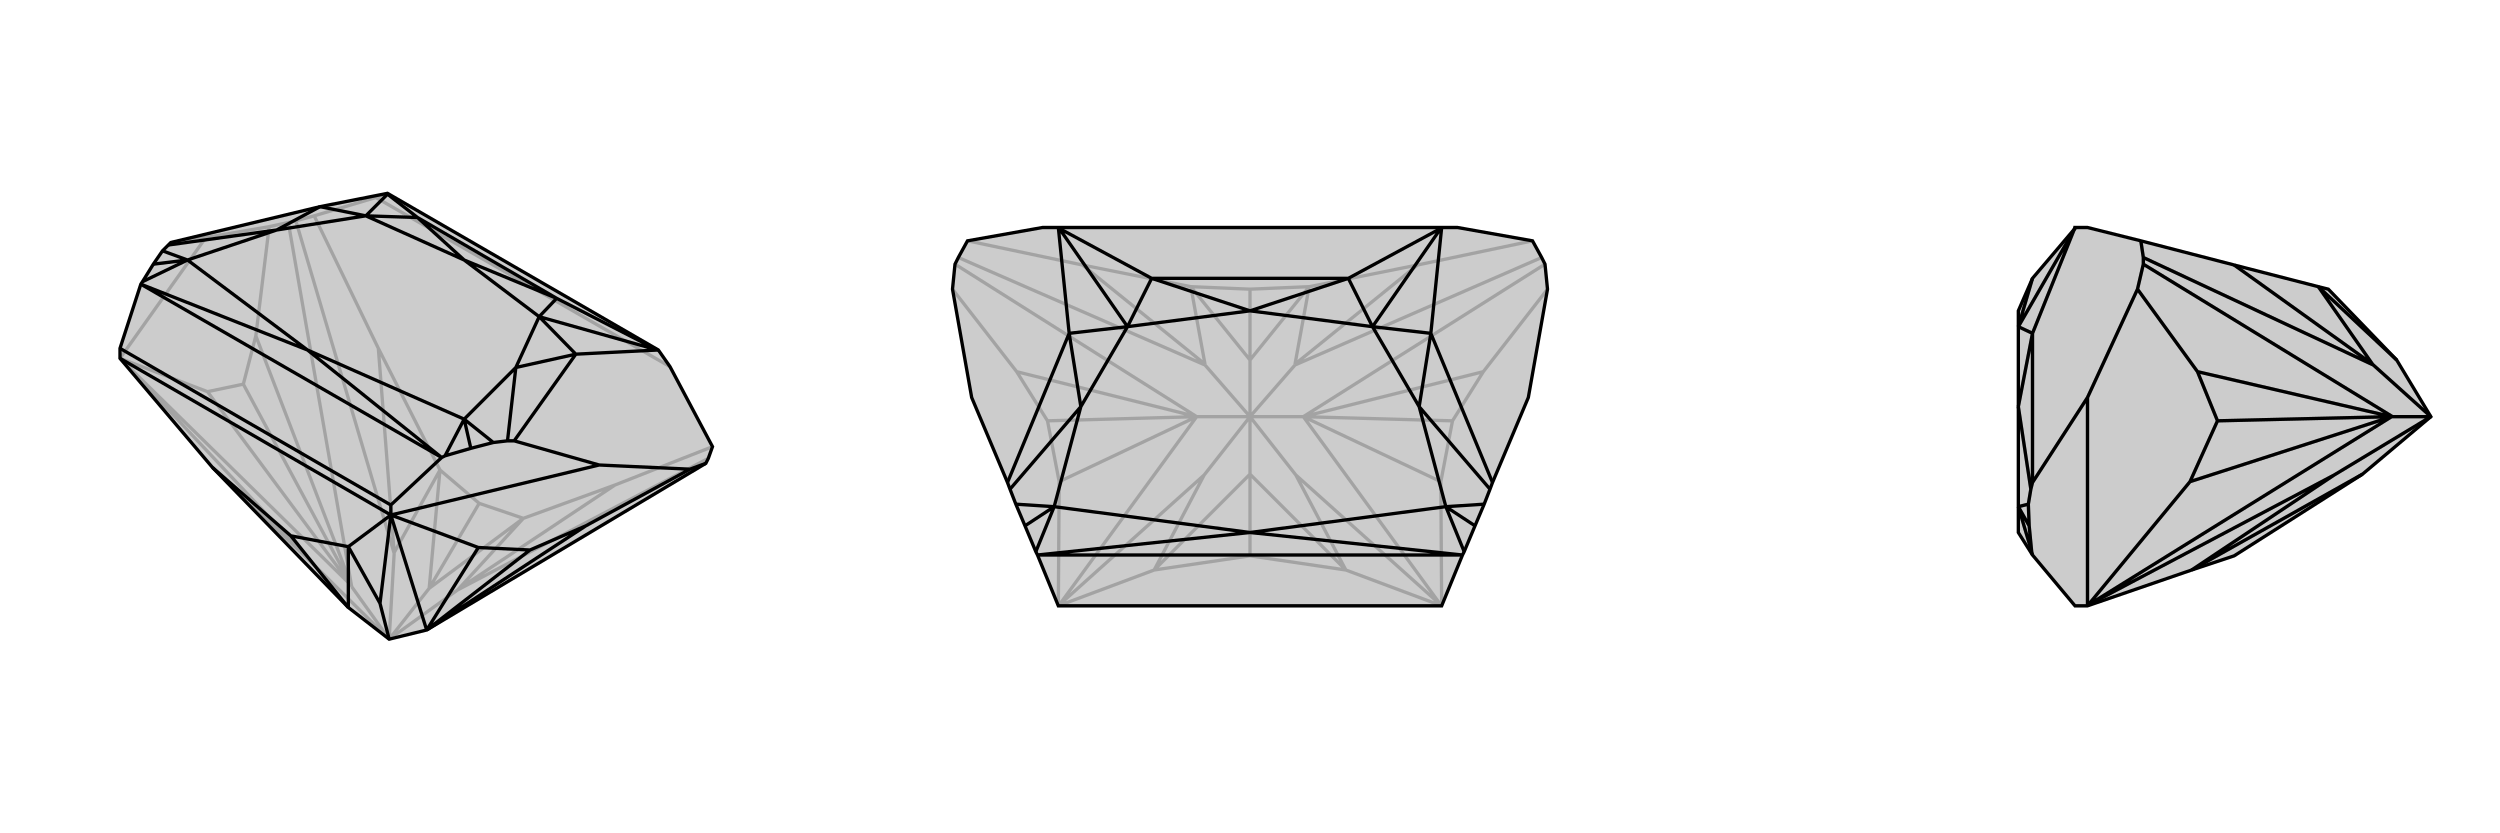 <svg xmlns="http://www.w3.org/2000/svg" viewBox="0 0 3000 1000">
    <g stroke="currentColor" stroke-width="4" fill="none" transform="translate(-33 -73)">
        <path fill="currentColor" stroke="none" fill-opacity=".2" d="M545,829L880,629L883,623L888,609L837,513L823,493L498,305L417,321L417,321L238,364L235,367L228,374L217,390L204,411L202,414L177,491L177,503L288,634L451,802L500,840z" />
<path stroke-opacity=".2" d="M177,503L280,358M500,840L455,777M282,543L177,503M455,776L178,504M282,543L325,534M455,776L455,777M282,543L455,776M340,476L356,345M455,777L379,340M325,534L340,476M455,776L325,534M455,776L340,476M506,737L388,338M582,781L883,623M484,310L837,513M487,491L410,332M771,655L888,609M500,840L506,737M506,737L506,736M500,840L582,781M582,781L583,780M500,840L548,779M487,491L506,736M487,491L561,637M506,736L561,637M771,655L583,780M771,655L661,695M583,780L661,695M561,637L608,677M561,637L548,779M661,695L608,677M661,695L548,779M548,779L608,677M178,504L411,752M177,503L178,504M500,840L411,752M411,752L288,634M484,310L498,305M280,358L238,364M280,358L356,345M379,340L388,338M356,345L379,340M388,338L410,332M484,310L410,332" />
<path d="M545,829L880,629L883,623L888,609L837,513L823,493L498,305L417,321L417,321L238,364L235,367L228,374L217,390L204,411L202,414L177,491L177,503L288,634L451,802L500,840z" />
<path d="M502,691L502,679M502,691L752,631M177,503L502,691M607,730L502,691M545,829L502,691M607,730L669,733M545,829L545,829M607,730L545,829M736,704L861,636M669,733L736,704M545,829L669,733M545,829L736,704M502,691L451,729M502,691L489,797M502,691L502,691M500,840L489,797M489,797L451,729M288,634L382,716M451,729L382,716M451,802L451,729M451,802L382,716M177,491L502,679M502,679L563,622M752,631L650,602M752,631L861,636M861,636L880,629M202,414L563,622M650,602L642,602M650,602L724,498M534,334L701,431M598,611L567,620M217,390L258,385M598,611L625,604M598,611L590,576M202,414L402,493M204,411L258,385M563,622L567,620M563,622L402,493M567,620L590,576M402,493L258,385M402,493L590,576M235,367L365,349M228,374L258,385M258,385L365,349M642,602L625,604M642,602L652,514M625,604L590,576M590,576L652,514M417,321L365,349M365,349L472,332M724,498L724,498M724,498L652,514M652,514L680,453M590,385L534,334M590,385L472,332M590,385L701,431M590,385L680,453M498,305L498,306M417,321L472,332M823,493L822,493M823,493L724,498M724,498L680,453M534,334L498,306M472,332L534,334M472,332L498,306M701,431L822,493M680,453L701,431M680,453L822,493" />
    </g>
    <g stroke="currentColor" stroke-width="4" fill="none" transform="translate(1000 0)">
        <path fill="currentColor" stroke="none" fill-opacity=".2" d="M730,727L755,666L757,662L770,631L781,605L788,587L791,579L834,477L857,347L854,317L850,309L839,289L749,273L730,273L270,273L251,273L161,289L150,309L146,317L143,347L166,477L209,579L212,587L219,605L230,631L243,662L245,666L270,727z" />
<path stroke-opacity=".2" d="M500,500L436,500M500,500L564,500M271,578L270,727M436,500L271,726M729,578L730,727M564,500L729,726M271,578L257,505M436,500L436,500M271,578L436,500M729,578L743,505M564,500L564,500M729,578L564,500M220,446L143,347M436,500L146,317M780,446L857,347M564,500L854,317M257,505L220,446M436,500L257,505M436,500L220,446M743,505L780,446M564,500L743,505M564,500L780,446M446,438L150,309M554,438L850,309M299,318L161,289M701,318L839,289M500,500L446,438M446,438L446,437M500,500L554,438M554,438L554,437M500,500L500,432M299,318L446,437M299,318L429,344M446,437L429,344M701,318L554,437M701,318L571,344M554,437L571,344M429,344L500,347M429,344L500,432M571,344L500,347M571,344L500,432M500,432L500,347M270,727L385,684M271,726L445,570M270,727L271,726M730,727L615,684M729,726L555,570M730,727L729,726M500,500L445,570M445,570L385,684M500,500L555,570M555,570L615,684M500,500L500,569M385,684L500,667M385,684L500,569M615,684L500,667M500,569L615,684M500,569L500,667" />
<path d="M730,727L755,666L757,662L770,631L781,605L788,587L791,579L834,477L857,347L854,317L850,309L839,289L749,273L730,273L270,273L251,273L161,289L150,309L146,317L143,347L166,477L209,579L212,587L219,605L230,631L243,662L245,666L270,727z" />
<path d="M245,666L755,666M209,579L283,400M791,579L717,400M382,334L618,334M230,631L265,608M770,631L735,608M245,666L500,639M243,662L265,608M755,666L500,639M757,662L735,608M500,639L265,608M500,639L735,608M212,587L297,488M219,605L265,608M265,608L297,488M788,587L703,488M781,605L735,608M735,608L703,488M283,400L283,400M283,400L297,488M297,488L353,392M717,400L717,400M717,400L703,488M703,488L647,392M500,373L382,334M500,373L353,392M500,373L618,334M500,373L647,392M270,273L271,274M270,273L283,400M283,400L353,392M730,273L729,274M730,273L717,400M717,400L647,392M382,334L271,274M353,392L382,334M353,392L271,274M618,334L729,274M647,392L618,334M647,392L729,274" />
    </g>
    <g stroke="currentColor" stroke-width="4" fill="none" transform="translate(2000 0)">
        <path fill="currentColor" stroke="none" fill-opacity=".2" d="M876,432L794,347L782,344L681,318L569,289L505,273L490,273L490,274L439,334L422,373L422,392L422,488L422,608L422,639L439,666L490,727L505,727L630,684L681,667L835,569L917,500z" />
<path stroke-opacity=".2" d="M505,727L505,477M917,500L871,500M628,578L505,727M870,500L506,726M628,578L661,505M870,500L871,500M628,578L870,500M637,446L565,347M871,500L572,317M661,505L637,446M870,500L661,505M870,500L637,446M848,438L572,309M917,500L848,438M848,438L847,437M681,318L847,437M847,437L782,344M782,344L876,432M506,726L801,570M505,727L506,726M917,500L801,570M801,570L630,684M630,684L835,569M505,477L439,579M505,477L565,347M572,317L572,309M565,347L572,317M572,309L569,289M439,579L437,587M439,579L439,400M435,631L438,662M435,631L434,605M435,631L422,608M439,666L438,662M438,662L422,608M437,587L434,605M437,587L422,488M434,605L422,608M439,400L439,400M439,400L422,488M490,273L439,400M439,400L422,392M422,392L439,334M422,392L490,274" />
<path d="M876,432L794,347L782,344L681,318L569,289L505,273L490,273L490,274L439,334L422,373L422,392L422,488L422,608L422,639L439,666L490,727L505,727L630,684L681,667L835,569L917,500z" />
<path d="M505,727L505,477M917,500L871,500M628,578L505,727M870,500L506,726M628,578L661,505M870,500L871,500M628,578L870,500M637,446L565,347M871,500L572,317M661,505L637,446M870,500L661,505M870,500L637,446M848,438L572,309M917,500L848,438M848,438L847,437M681,318L847,437M847,437L782,344M782,344L876,432M506,726L801,570M505,727L506,726M917,500L801,570M801,570L630,684M835,569L630,684M505,477L439,579M505,477L565,347M572,317L572,309M565,347L572,317M572,309L569,289M439,579L437,587M439,579L439,400M435,631L438,662M435,631L434,605M435,631L422,608M439,666L438,662M438,662L422,608M437,587L434,605M437,587L422,488M434,605L422,608M439,400L439,400M439,400L422,488M490,273L439,400M439,400L422,392M422,392L439,334M422,392L490,274" />
    </g>
</svg>